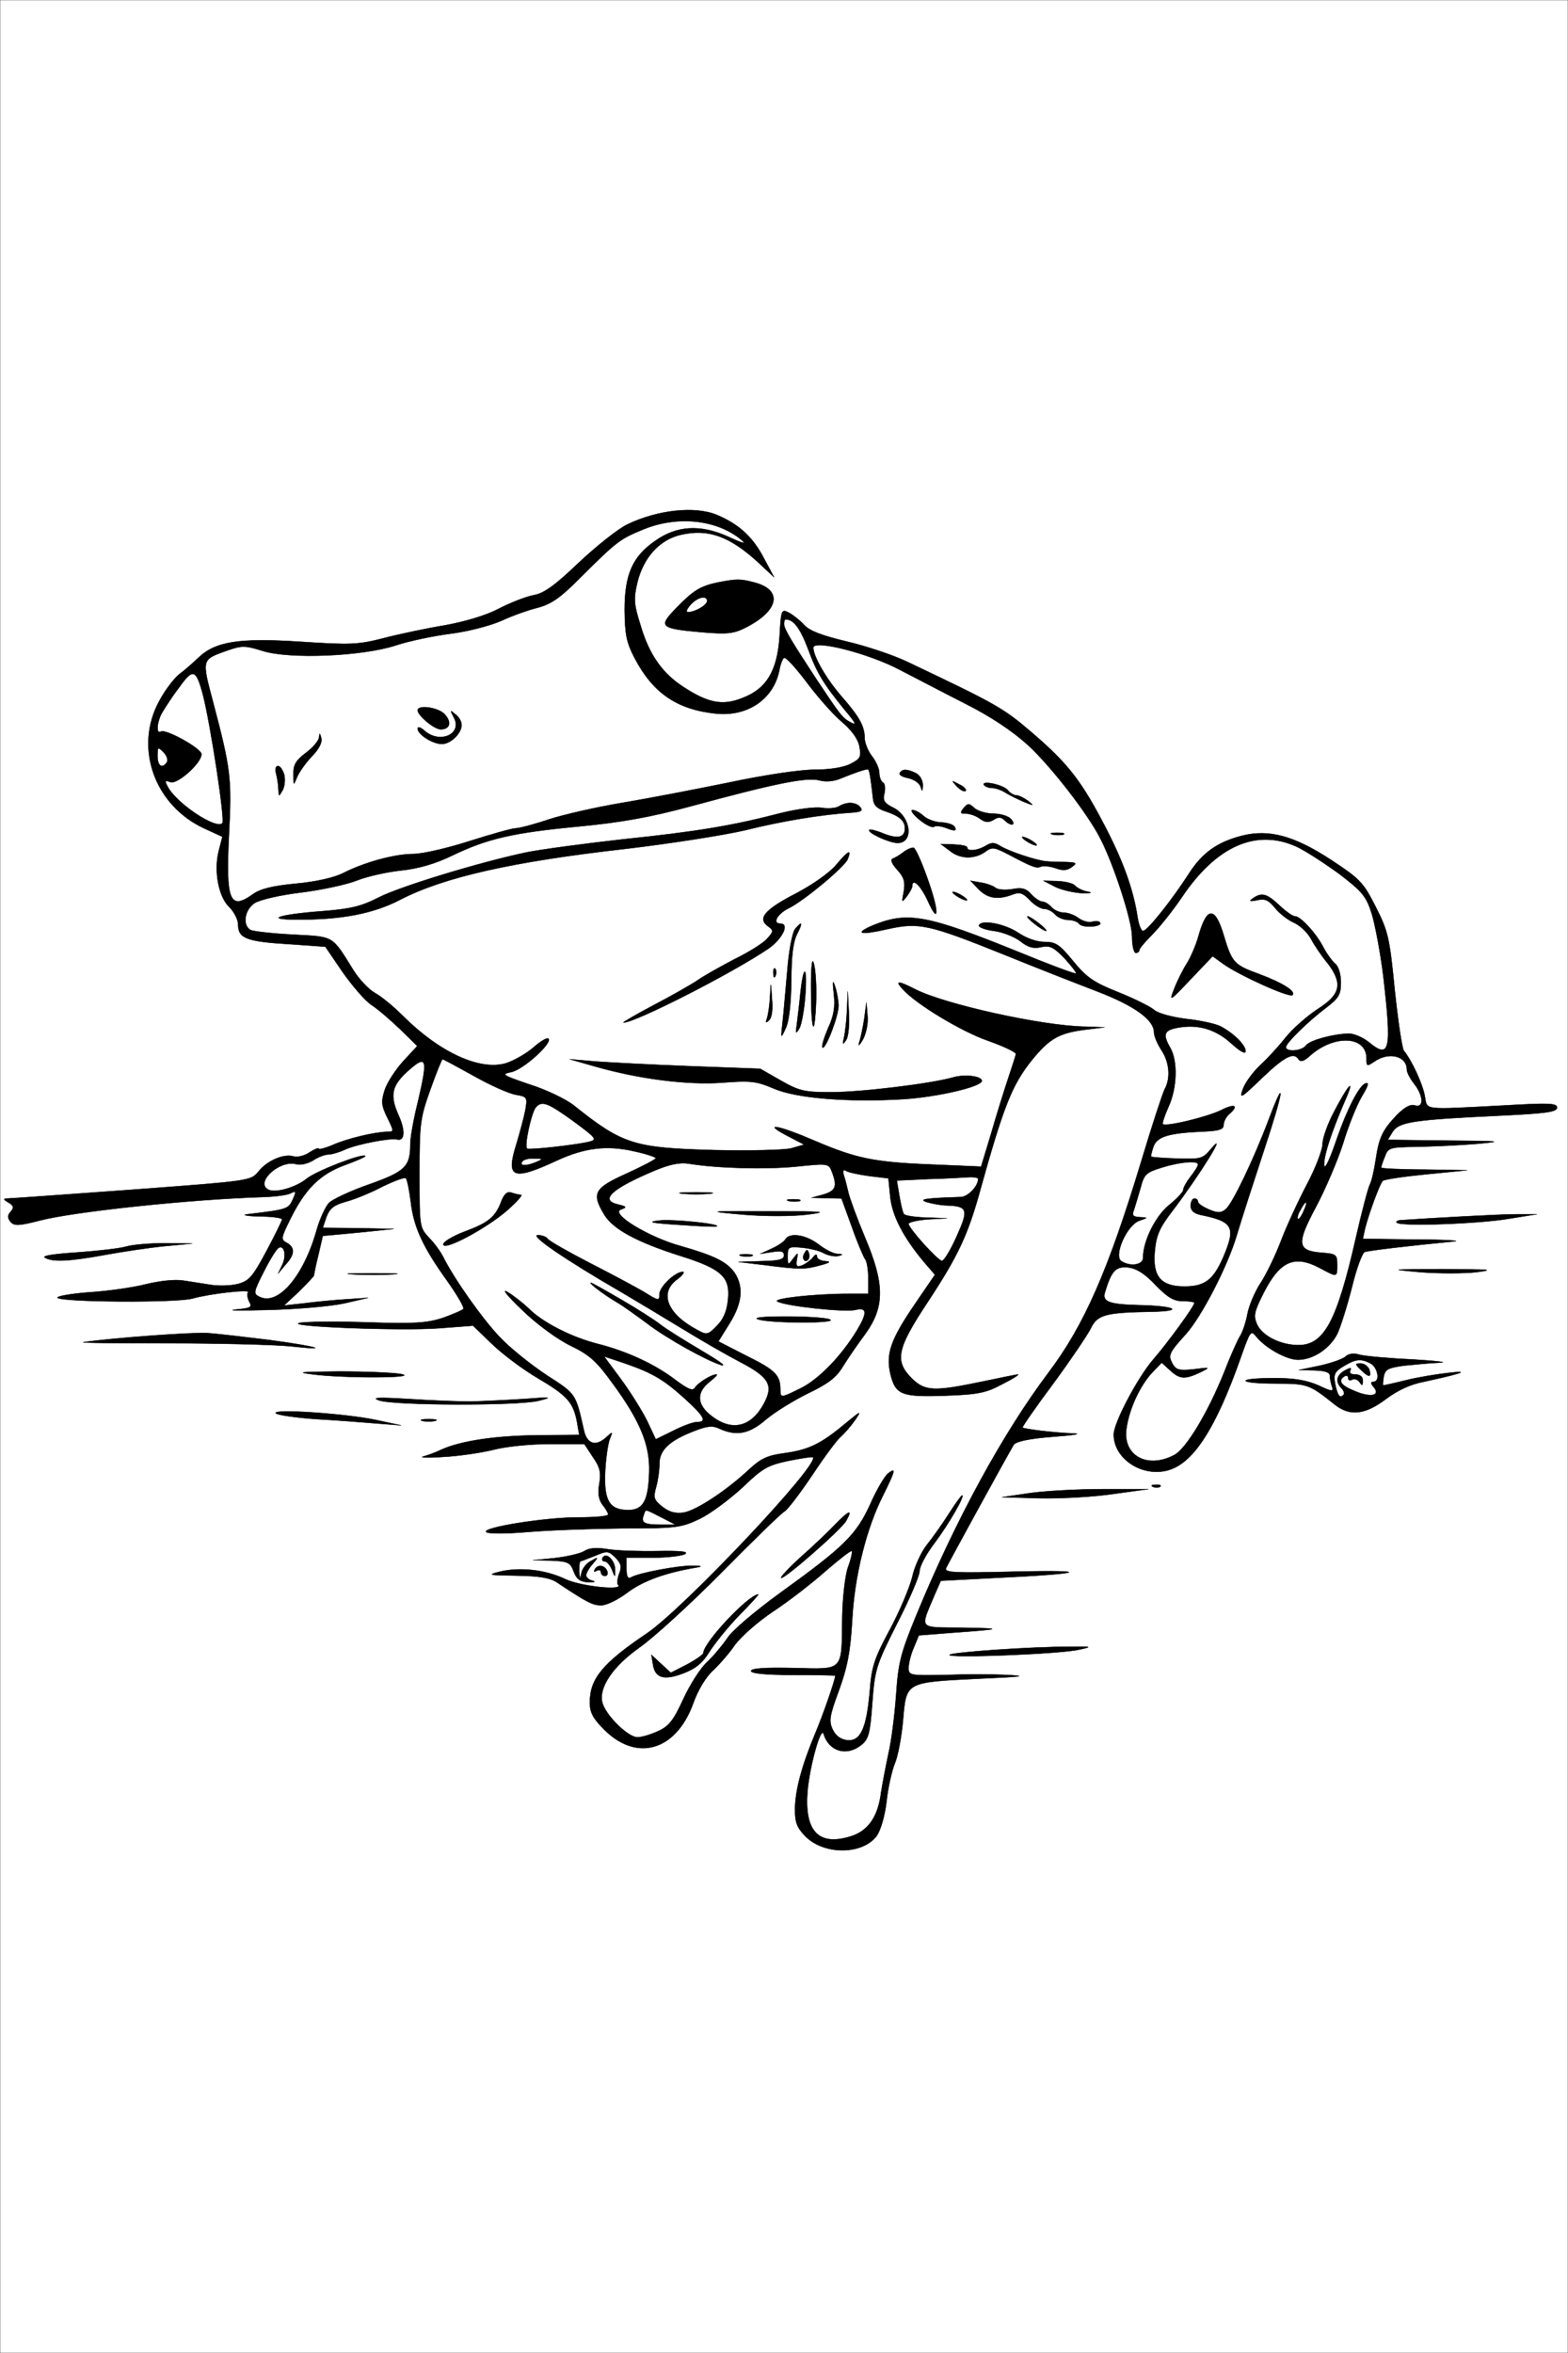 <?xml version="1.0" standalone="no"?>
<!DOCTYPE svg PUBLIC "-//W3C//DTD SVG 20010904//EN"
 "http://www.w3.org/TR/2001/REC-SVG-20010904/DTD/svg10.dtd">
<svg version="1.0" xmlns="http://www.w3.org/2000/svg"
 width="428pt" height="642pt" viewBox="0 0 428 642"
 preserveAspectRatio="xMidYMid meet">
<rect x="0" y="0" width="428" height="642" fill="#808080" stroke="none"/>
<g id="Black"><rect stroke="#FFFFFF" stroke-miterlimit="10" width="428pt" height="642pt"/></g>
<g id="Color" transform="translate(0,642) scale(0.1,-0.1)"
fill="#FFFFFF" stroke="#000000">
<path d="M0 3210 l0 -3210 2140 0 2140 0 0 3210 0 3210 -2140 0 -2140 0 0
-3210z m1957 1805 c59 -25 97 -59 127 -116 l29 -54 -45 42 c-77 70 -135 91
-209 74 -58 -13 -102 -61 -119 -129 -11 -46 -10 -60 9 -120 23 -78 59 -129
116 -166 67 -44 107 -52 160 -31 67 25 97 74 103 170 4 72 5 74 26 63 11 -6
30 -21 41 -33 14 -16 48 -29 115 -45 52 -12 127 -37 165 -55 244 -116 263
-126 343 -195 98 -84 135 -132 201 -260 48 -93 75 -169 86 -242 3 -21 10 -38
15 -38 12 0 80 86 125 156 37 58 79 87 146 104 73 18 141 0 242 -66 79 -52 88
-61 122 -128 34 -67 38 -84 52 -227 9 -85 20 -159 25 -166 22 -27 51 -90 57
-123 8 -40 -12 -38 219 -26 121 7 142 6 142 -6 0 -12 -30 -16 -157 -22 -234
-11 -273 -17 -291 -43 l-14 -23 163 -2 c148 -1 156 -2 79 -9 -47 -4 -120 -7
-163 -8 -74 -1 -78 -2 -87 -27 -6 -14 -10 -27 -10 -30 0 -2 53 -5 118 -5 l117
-2 -112 -11 c-61 -6 -115 -14 -119 -18 -8 -9 -37 -87 -48 -130 l-6 -28 142 -2
c79 0 127 -3 108 -5 -125 -12 -234 -25 -245 -29 -7 -3 -23 -47 -35 -97 -13
-51 -31 -108 -40 -127 -21 -40 -66 -70 -107 -70 -31 0 -87 31 -113 62 -16 20
-17 18 -44 -58 -67 -190 -128 -285 -196 -305 -71 -21 -150 30 -150 97 0 32 65
155 108 205 40 46 112 145 112 154 0 3 -14 5 -32 5 -24 0 -41 10 -74 44 -30
32 -52 45 -75 48 -34 3 -45 -9 -63 -68 -8 -26 12 -33 94 -35 97 -2 125 -16 35
-18 -128 -2 -150 -8 -168 -46 -9 -18 -55 -86 -102 -150 -48 -64 -85 -118 -84
-120 5 -4 85 -14 139 -16 25 -1 0 -5 -55 -9 -66 -5 -102 -13 -108 -22 -27 -46
-180 -326 -185 -337 -4 -12 25 -13 189 -9 218 5 186 -6 -49 -17 l-154 -8 -18
-41 c-39 -93 -45 -86 77 -87 115 -2 110 -4 -30 -14 l-89 -7 -14 -34 c-8 -18
-14 -43 -14 -55 0 -20 4 -21 98 -19 53 2 131 2 172 0 57 -3 39 -5 -75 -10
-204 -10 -201 -8 -210 -112 -4 -46 -14 -99 -22 -118 -8 -19 -19 -66 -23 -104
-5 -42 -16 -79 -27 -95 -39 -52 -143 -53 -195 -1 -22 23 -28 37 -28 72 0 53
19 122 55 208 22 52 54 145 55 158 0 1 -52 2 -115 2 -75 0 -115 4 -115 11 0 7
39 10 117 8 138 -3 130 -12 132 141 1 53 8 113 16 135 8 21 12 41 10 43 -2 3
-35 -23 -72 -55 -37 -33 -102 -83 -143 -110 -42 -28 -88 -69 -104 -91 -15 -22
-42 -53 -60 -70 -19 -17 -41 -53 -54 -90 -47 -129 -154 -160 -243 -71 -31 31
-39 47 -39 74 0 65 35 107 155 188 100 67 474 463 454 481 -2 2 -33 -3 -68
-10 -56 -12 -70 -20 -125 -73 -35 -32 -87 -71 -116 -85 -51 -24 -63 -26 -209
-26 -86 -1 -203 -5 -261 -10 -58 -5 -109 -5 -113 0 -13 12 159 40 251 40 45 0
82 3 82 8 0 4 -7 16 -16 27 -10 14 -13 31 -8 58 5 30 1 45 -18 72 l-23 35 -95
0 c-56 0 -121 -7 -155 -16 -33 -8 -94 -17 -135 -19 -41 -3 -66 -2 -55 1 11 3
34 11 50 19 54 24 148 38 263 39 l113 1 -6 35 c-10 53 -26 72 -106 119 -41 24
-97 66 -126 94 l-52 50 -92 -7 c-105 -8 -434 5 -379 15 19 3 103 4 185 1 125
-4 160 -2 203 12 28 10 54 21 57 25 2 5 -18 39 -45 77 -66 92 -91 146 -99 216
-4 32 -10 60 -13 63 -3 4 -32 -7 -65 -23 -32 -17 -77 -35 -100 -41 -32 -9 -43
-18 -52 -41 l-10 -30 97 -1 97 -2 -97 -10 -97 -9 -12 -52 c-7 -28 -12 -53 -12
-56 -1 -3 -19 -22 -41 -44 l-41 -38 55 6 c30 4 82 9 115 11 l60 4 -65 -15
c-36 -8 -128 -16 -205 -18 -77 -2 -119 -2 -92 1 42 4 46 6 37 22 -5 10 -6 21
-3 25 9 9 -102 -3 -152 -17 -45 -12 -355 -10 -368 2 -4 4 34 11 85 15 50 3
121 13 156 22 37 9 79 14 103 10 21 -3 56 -9 77 -12 21 -3 53 -2 72 3 30 8 40
20 77 89 23 43 42 82 43 87 0 4 -28 8 -62 8 -35 1 -49 4 -33 6 109 13 112 14
124 40 10 23 10 25 -6 17 -10 -5 -43 -9 -73 -10 -200 -6 -519 -40 -611 -64
-58 -15 -70 -15 -80 -4 -9 11 -9 18 0 28 10 11 8 17 -6 25 -14 8 -15 11 -3 11
8 0 161 11 340 24 322 24 324 24 345 49 23 30 70 50 96 42 10 -3 30 1 44 11
14 9 25 13 25 10 0 -3 17 1 38 10 38 17 112 35 148 36 20 0 20 0 1 39 -16 33
-17 43 -7 75 7 21 30 56 51 79 l38 41 -47 46 c-26 25 -61 55 -78 66 -18 12
-53 53 -79 90 l-47 69 -100 7 c-115 7 -138 16 -138 53 0 14 -11 35 -24 48 -29
27 -43 98 -29 153 l10 39 -48 22 c-138 63 -194 222 -124 349 16 30 41 62 55
73 14 10 36 30 50 43 47 46 112 56 281 45 137 -9 157 -8 227 10 42 11 118 27
167 35 55 10 112 27 146 45 31 16 74 33 95 37 29 5 58 26 124 89 48 45 107 92
132 104 83 40 185 51 245 26z m105 -185 c75 -21 63 -76 -24 -121 -35 -18 -51
-20 -123 -14 -113 10 -119 15 -70 65 47 49 67 61 115 71 52 10 61 10 102 -1z
m2058 -1735 c-79 -14 -297 -22 -307 -11 -4 3 2 7 13 7 87 6 269 16 314 16 l55
0 -75 -12z m-3670 -75 c-41 -4 -115 -15 -164 -24 -98 -18 -144 -20 -164 -7 -8
5 29 10 90 14 57 4 117 11 133 16 17 5 64 9 105 9 l75 -1 -75 -7z m3581 -71
c-35 -4 -104 -4 -155 0 -87 8 -84 8 64 8 126 0 143 -1 91 -8z m-2958 -6 c-29
-2 -78 -2 -110 0 -32 2 -8 3 52 3 61 0 87 -1 58 -3z m-338 -179 c133 -18 174
-30 55 -17 -41 4 -190 8 -330 8 -140 0 -245 1 -232 3 83 12 295 27 337 25 28
-2 104 -11 170 -19z m3120 -53 c66 -4 100 -8 75 -9 -25 -1 -68 -5 -97 -8 -44
-6 -52 -10 -56 -30 -2 -13 -3 -24 -1 -24 1 0 29 6 61 14 64 16 190 31 138 17
-16 -5 -56 -14 -88 -21 -38 -7 -73 -24 -105 -48 -56 -42 -98 -47 -139 -14 -69
55 -74 57 -160 57 -46 0 -83 3 -83 8 0 4 35 7 78 7 55 0 89 -6 121 -20 36 -17
42 -18 37 -4 -3 9 -6 22 -6 30 0 10 -13 14 -42 15 l-43 1 58 12 c31 7 63 18
70 25 7 7 22 10 37 5 14 -4 79 -10 145 -13z m-2760 -40 c53 -11 -154 -12 -240
-1 -49 6 -37 7 70 8 72 0 148 -3 170 -7z m190 -75 c33 1 98 4 145 7 76 6 80 5
40 -5 -57 -14 -394 -13 -435 1 -23 8 -3 9 80 4 61 -4 137 -7 170 -7z m-260
-50 l70 -15 -65 5 c-36 3 -111 9 -167 12 -56 4 -105 11 -110 16 -12 13 192 -1
272 -18z m163 -3 c-10 -2 -26 -2 -35 0 -10 3 -2 5 17 5 19 0 27 -2 18 -5z
m1979 -179 c-3 -3 -12 -4 -19 -1 -8 3 -5 6 6 6 11 1 17 -2 13 -5z m-127 -20
c-52 -8 -142 -13 -200 -12 l-105 3 75 11 c41 6 131 11 200 11 l125 0 -95 -13z
m-1245 -156 c62 1 85 -1 75 -8 -8 -5 -48 -10 -87 -10 l-73 0 0 -31 c0 -20 4
-28 12 -23 19 12 131 33 168 32 26 0 29 -2 10 -5 -84 -14 -146 -37 -187 -68
-25 -19 -57 -35 -72 -35 -24 0 -40 9 -120 62 -19 13 -48 18 -111 19 -77 1 -81
2 -45 11 55 13 124 5 177 -20 40 -20 162 -33 145 -16 -3 3 -2 17 3 30 8 19 5
29 -10 44 -19 19 -23 19 -56 5 -20 -8 -38 -15 -40 -15 -2 0 -3 -12 -3 -27 2
-24 2 -25 6 -5 2 12 14 27 26 33 21 12 21 11 5 -8 -10 -11 -18 -25 -18 -31 0
-6 8 -13 18 -15 9 -3 4 -4 -12 -4 -22 1 -32 8 -40 29 -9 25 -16 28 -61 30
l-50 1 60 6 c33 4 69 12 80 19 14 9 34 10 65 5 25 -4 86 -6 135 -5z m-116 -52
c0 -21 0 -21 -9 2 -5 12 -14 22 -20 22 -6 0 -8 5 -5 10 10 17 35 -9 34 -34z
m-21 -4 c2 -7 -1 -12 -7 -12 -6 0 -11 5 -11 11 0 5 -5 7 -12 3 -7 -4 -8 -3 -4
5 9 14 28 10 34 -7z m1287 -213 c-50 -12 -362 -24 -353 -14 7 7 219 22 328 22
61 1 63 0 25 -8z"/>
<path d="M1757 4976 c-66 -27 -73 -33 -172 -131 -55 -56 -80 -73 -117 -83 -25
-6 -70 -22 -100 -36 -30 -13 -90 -29 -138 -35 -47 -6 -114 -20 -150 -32 -92
-30 -290 -38 -363 -15 -48 15 -57 15 -97 1 -70 -25 -70 -22 -38 -142 48 -182
51 -208 43 -360 -9 -181 2 -208 65 -163 21 15 54 23 117 29 55 5 103 16 128
28 58 30 142 53 193 53 25 0 94 16 153 35 60 19 117 35 126 35 10 0 52 11 93
25 41 13 129 33 195 44 66 11 197 36 290 55 98 21 199 36 238 36 42 0 80 6 99
16 27 14 29 19 24 47 -4 21 -21 45 -51 70 -24 21 -67 70 -95 108 -29 38 -55
67 -60 64 -4 -2 -10 -18 -13 -35 -16 -78 -87 -126 -173 -117 -106 11 -172 56
-222 152 -22 42 -26 63 -27 130 0 97 21 146 83 189 59 42 123 46 199 12 46
-21 53 -22 33 -6 -67 53 -172 63 -263 26z m-543 -505 c20 -22 14 -41 -11 -41
-18 0 -63 38 -63 52 0 16 57 8 74 -11z m46 -29 c0 -23 -30 -52 -54 -52 -25 0
-66 26 -66 42 0 6 8 4 18 -5 42 -38 105 -10 81 35 -11 21 -11 22 4 9 10 -7 17
-20 17 -29z m-409 -86 c-16 -17 -34 -42 -40 -56 -10 -25 -10 -24 -10 7 -1 25
6 38 34 59 19 14 36 34 36 43 1 12 2 12 6 -3 3 -11 -6 -30 -26 -50z m-75 -50
c3 -14 1 -33 -5 -43 -10 -17 -10 -17 -11 2 0 11 -3 30 -6 43 -4 13 -2 22 5 22
6 0 13 -11 17 -24z"/>
<path d="M2140 4718 c0 -14 19 -45 87 -149 66 -99 72 -108 95 -120 17 -9 14
-2 -13 30 -62 76 -79 104 -104 172 -22 57 -39 79 -61 79 -2 0 -4 -6 -4 -12z"/>
<path d="M2220 4653 c0 -24 36 -86 77 -133 48 -55 63 -81 63 -113 0 -13 9 -36
20 -50 11 -14 20 -34 20 -45 0 -12 5 -24 10 -27 6 -3 7 -17 4 -30 -5 -19 0
-27 25 -39 48 -25 56 -96 11 -96 -23 0 -85 29 -77 36 2 2 19 -2 38 -10 40 -16
59 -11 59 14 0 21 -15 34 -55 47 -21 7 -31 17 -32 34 -7 61 -10 79 -14 80 -6
1 -40 -11 -74 -25 -19 -8 -41 -10 -59 -5 -34 9 -119 -8 -351 -71 -111 -30
-190 -44 -305 -55 -180 -17 -249 -33 -345 -79 -47 -23 -93 -36 -140 -41 -38
-4 -92 -16 -120 -27 -27 -11 -96 -26 -152 -33 -59 -7 -114 -20 -128 -29 -27
-18 -34 -59 -12 -73 6 -4 59 -10 116 -13 114 -6 106 -1 165 -96 16 -26 43 -54
59 -63 17 -9 51 -37 76 -62 101 -101 211 -151 282 -130 22 7 55 26 75 43 19
17 38 28 41 24 12 -11 -68 -84 -101 -91 -29 -6 -26 -8 50 -34 45 -14 98 -40
119 -56 135 -108 165 -117 385 -123 96 -2 191 0 210 5 l35 10 -50 26 c-67 36
-17 26 80 -16 110 -47 160 -58 312 -64 l141 -6 27 89 c14 49 35 116 46 149 11
33 21 64 22 69 1 5 -33 21 -75 36 -73 25 -197 100 -234 141 -22 24 -13 24 34
0 80 -41 346 -100 462 -102 l55 -2 -57 -7 c-67 -9 -94 -24 -141 -82 -54 -67
-77 -124 -141 -354 -34 -124 -61 -181 -144 -307 -84 -127 -91 -160 -43 -208
36 -35 60 -36 190 -9 52 11 97 20 100 20 3 -1 -16 -13 -44 -27 -43 -23 -65
-28 -155 -31 -120 -4 -136 2 -150 61 -12 54 2 93 66 187 l56 82 -31 36 c-55
66 -86 125 -91 177 l-5 50 -51 6 c-29 4 -57 10 -64 14 -8 5 -10 2 -7 -11 4
-11 9 -32 13 -49 4 -16 24 -71 45 -121 54 -127 54 -189 2 -262 -21 -28 -49
-69 -62 -90 -18 -30 -40 -47 -94 -73 -39 -19 -91 -51 -115 -71 -46 -40 -80
-47 -126 -27 -20 10 -34 9 -70 -5 -68 -26 -96 -52 -96 -89 0 -18 -4 -47 -9
-64 -8 -29 -7 -35 17 -54 19 -15 36 -19 58 -16 35 6 117 60 179 118 32 30 51
38 95 44 67 9 100 25 165 79 46 38 48 39 28 10 -12 -17 -30 -37 -39 -45 -9 -7
-44 -54 -77 -104 -33 -49 -67 -94 -76 -99 -9 -5 -86 -80 -171 -166 -85 -86
-186 -178 -223 -204 -74 -52 -113 -110 -103 -151 9 -35 70 -95 96 -95 12 0 38
8 57 17 29 13 42 30 68 87 18 39 47 85 65 101 18 17 42 46 55 65 13 21 76 74
146 125 172 124 206 157 244 240 17 39 39 76 48 84 24 19 21 9 -12 -58 -46
-90 -79 -222 -85 -344 -5 -84 -13 -126 -36 -189 -26 -70 -28 -84 -17 -107 8
-17 22 -27 39 -29 37 -4 53 32 62 132 5 68 12 90 55 170 27 50 54 115 61 143
6 29 25 69 40 88 16 20 43 58 60 85 18 28 34 50 36 50 9 0 -36 -78 -75 -130
-23 -30 -41 -64 -41 -77 0 -12 -27 -76 -61 -142 -58 -115 -61 -125 -68 -217
-6 -84 -10 -99 -30 -115 -40 -32 -88 -18 -103 30 -7 23 -38 -87 -44 -158 -8
-107 30 -148 116 -122 49 14 77 54 85 121 4 25 13 72 20 105 8 33 17 105 21
160 6 89 12 113 56 220 106 257 235 494 360 660 98 130 163 279 253 576 29 97
58 185 64 197 17 31 13 74 -9 107 -11 17 -20 38 -20 48 0 35 -54 73 -155 112
-55 21 -170 66 -256 101 -204 82 -231 88 -316 69 -74 -17 -94 -13 -41 10 96
39 146 30 405 -75 80 -33 148 -58 150 -56 2 2 -12 20 -31 41 -30 31 -40 36
-64 31 -21 -5 -36 -1 -57 16 -16 12 -48 25 -72 28 -24 3 -42 10 -41 15 5 17
71 5 109 -21 21 -14 49 -24 70 -24 31 0 41 -7 78 -52 36 -44 55 -58 123 -85
45 -18 89 -40 99 -49 11 -9 47 -19 87 -24 37 -4 79 -13 93 -20 35 -18 69 -51
69 -68 0 -9 -15 -1 -39 21 -43 39 -91 53 -146 43 -38 -7 -42 -18 -20 -56 20
-36 18 -108 -5 -159 -11 -24 -18 -46 -16 -48 8 -8 120 19 159 38 37 19 50 13
22 -11 -8 -7 -15 -20 -15 -29 0 -12 -11 -16 -48 -18 -100 -4 -132 -13 -143
-40 -5 -14 -8 -27 -7 -29 2 -1 34 -4 71 -5 65 -2 70 -1 93 27 48 56 -32 -73
-105 -169 -37 -48 -45 -68 -49 -112 -6 -68 17 -95 81 -95 56 0 79 18 106 80
35 82 27 97 -61 115 -19 4 -28 12 -28 25 0 11 5 20 10 20 6 0 10 -4 10 -9 0
-5 14 -14 30 -21 24 -10 33 -10 46 1 18 15 76 135 118 247 47 124 39 73 -13
-84 -27 -82 -61 -187 -75 -234 -25 -85 -96 -222 -139 -270 -46 -51 -49 -57
-37 -80 10 -18 18 -20 58 -16 47 6 47 6 17 -9 -41 -19 -55 -18 -81 6 l-23 21
-27 -28 c-32 -35 -61 -96 -69 -150 -12 -75 56 -113 130 -74 33 17 93 118 136
225 17 44 37 89 44 100 7 11 16 38 20 60 4 22 20 60 35 83 16 24 41 76 56 115
15 40 47 109 71 155 24 45 43 95 43 111 0 15 14 55 31 87 36 69 57 95 36 44
-35 -80 -55 -137 -61 -170 -7 -45 8 -21 33 53 28 81 61 145 78 151 11 4 8 -6
-10 -36 -14 -24 -37 -81 -51 -128 -15 -47 -48 -124 -74 -173 -54 -101 -52
-120 17 -125 38 -3 41 -5 41 -33 0 -35 0 -34 -47 -9 -69 37 -109 20 -153 -66
-27 -53 -29 -64 -19 -87 14 -32 65 -57 113 -57 70 0 105 64 157 293 16 70 33
135 38 145 5 9 12 40 16 67 9 61 18 81 58 123 21 21 37 30 49 26 25 -8 24 26
-2 59 -11 14 -20 31 -20 39 0 37 -49 49 -88 22 -21 -14 -22 -14 -22 8 0 63
-90 66 -156 6 -14 -13 -24 -16 -29 -9 -13 22 -38 9 -100 -50 -59 -57 -63 -59
-52 -29 7 18 28 46 47 64 19 17 50 51 69 75 19 24 59 59 88 78 63 40 69 70 26
126 -16 19 -36 49 -45 66 -10 18 -31 37 -47 44 -16 7 -39 25 -51 40 -17 21
-27 26 -48 21 -21 -4 -24 -3 -12 5 24 17 38 13 72 -19 17 -16 36 -30 43 -30
15 0 59 -48 78 -86 9 -17 23 -36 31 -43 10 -8 16 -29 16 -52 0 -32 -6 -42 -37
-66 -51 -38 -113 -99 -113 -110 0 -14 44 -11 55 5 11 14 74 31 117 32 14 0 39
-11 55 -24 57 -47 62 -21 39 179 -8 66 -23 144 -32 173 -15 47 -26 60 -89 108
-40 29 -92 63 -116 74 -110 50 -219 2 -313 -138 -25 -37 -62 -83 -81 -102 -19
-19 -35 -38 -35 -42 0 -4 -4 -8 -10 -8 -5 0 -10 20 -10 45 0 42 -49 194 -86
266 -34 68 -136 199 -198 256 -42 38 -101 78 -173 114 -59 30 -139 72 -178 92
-83 44 -235 83 -235 60z m281 -343 c11 -6 18 -20 18 -33 -1 -17 -2 -18 -6 -4
-3 10 -17 20 -34 24 -16 3 -26 9 -23 14 7 12 21 11 45 -1z m135 -48 c-4 -3
-14 2 -24 12 -16 18 -16 18 6 6 13 -6 21 -14 18 -18z m115 2 c6 -8 17 -14 23
-14 7 0 21 -7 32 -15 17 -14 17 -14 -11 -3 -16 7 -39 18 -50 25 -11 7 -27 13
-37 13 -9 0 -19 4 -22 8 -9 14 53 1 65 -14z m-403 -46 c8 -10 3 -13 -21 -15
-82 -5 -192 -23 -292 -48 -60 -14 -208 -37 -327 -51 -310 -35 -496 -77 -616
-139 -73 -38 -162 -55 -282 -54 -91 0 -49 14 70 23 77 6 106 13 153 37 58 30
275 96 402 123 39 8 158 24 265 36 202 21 299 37 433 72 45 11 93 17 110 14
18 -3 39 -1 47 4 21 13 46 12 58 -2z m364 -18 c20 0 41 -7 48 -15 15 -18 -1
-20 -18 -3 -9 9 -17 10 -30 1 -14 -8 -23 -7 -37 3 -10 8 -28 14 -38 14 -16 0
-17 2 -7 15 12 14 15 14 30 0 9 -8 33 -15 52 -15z m-190 -7 c10 -9 33 -17 50
-17 17 -1 33 -7 35 -14 4 -9 -2 -10 -22 -2 -15 6 -31 8 -36 4 -5 -3 -23 6 -40
20 -17 14 -25 26 -18 26 7 0 21 -8 31 -17z m381 -50 c-7 -2 -21 -2 -30 0 -10
3 -4 5 12 5 17 0 24 -2 18 -5z m-73 -29 c0 -2 -9 0 -20 6 -11 6 -20 13 -20 16
0 2 9 0 20 -6 11 -6 20 -13 20 -16z m-190 -6 c0 -12 28 -9 50 4 16 10 24 10
40 0 24 -15 97 -39 125 -42 11 -1 35 -2 54 -2 30 -1 32 -3 16 -14 -12 -9 -24
-10 -43 -3 -14 5 -32 7 -39 5 -14 -6 -21 -4 -91 33 -39 20 -44 21 -64 6 -30
-20 -68 -19 -96 4 l-24 18 36 -1 c20 -1 36 -4 36 -8z m-109 -83 c33 -91 33
-134 1 -62 -19 41 -42 63 -42 39 0 -5 -7 -17 -15 -28 -14 -18 -14 -17 -8 14 4
26 1 38 -18 59 -14 15 -19 27 -13 30 6 2 20 10 30 18 10 8 23 13 28 12 5 -2
22 -39 37 -82z m-217 51 c-8 -21 -120 -114 -161 -134 -31 -15 -46 -42 -23 -42
26 0 6 -41 -32 -68 -102 -69 -366 -203 -396 -202 -4 0 34 22 83 48 50 26 104
57 120 68 17 12 62 37 100 57 39 19 79 44 89 56 18 20 18 22 2 34 -29 21 -9
45 76 89 46 24 93 57 111 79 33 39 42 43 31 15z m403 -78 c7 -6 28 -7 46 -4
26 5 38 2 52 -14 10 -11 24 -20 30 -20 7 0 18 -7 25 -15 7 -8 22 -15 34 -15
11 0 30 -7 40 -15 11 -8 28 -13 37 -10 10 3 20 2 22 -3 3 -4 -7 -9 -23 -10
-16 -1 -31 2 -35 8 -3 5 -17 10 -29 10 -13 0 -29 7 -36 15 -7 8 -20 15 -29 15
-10 0 -28 11 -40 24 -19 20 -28 23 -48 15 -40 -15 -68 -10 -92 15 l-22 23 28
-5 c15 -2 34 -9 40 -14z m218 5 c6 -6 21 -14 35 -16 14 -3 7 -4 -15 -4 -22 1
-55 8 -74 17 l-33 17 38 -1 c22 -1 44 -6 49 -13z m-295 -39 c0 -2 -9 0 -20 6
-11 6 -20 13 -20 16 0 2 9 0 20 -6 11 -6 20 -13 20 -16z m701 -98 c22 -73 28
-79 97 -104 64 -24 100 -47 90 -57 -8 -8 -144 53 -189 85 l-29 21 -60 -63
c-58 -61 -59 -62 -45 -26 8 21 24 53 35 70 11 18 25 51 31 73 23 83 46 83 70
1z m-504 34 c14 -11 22 -20 18 -20 -4 0 -18 9 -32 20 -14 11 -22 20 -18 20 4
0 18 -9 32 -20z m-662 -30 c-10 -20 -15 -59 -15 -127 -1 -61 -6 -109 -15 -128
-14 -30 -14 -30 -9 15 3 25 8 89 13 142 4 54 14 104 21 113 20 24 22 18 5 -15z
m53 -160 c0 -36 -3 -75 -6 -88 -4 -13 -8 25 -8 85 -1 64 2 100 6 88 5 -11 8
-49 8 -85z m-111 48 c-3 -8 -6 -5 -6 6 -1 11 2 17 5 13 3 -3 4 -12 1 -19z m81
-56 c-3 -38 -10 -77 -16 -88 -10 -16 -11 -15 -7 11 2 17 7 56 10 88 9 80 19
72 13 -11z m91 -24 c1 -28 -36 -124 -44 -116 -3 3 4 26 15 52 16 34 20 59 16
94 -4 34 -3 40 3 22 5 -14 9 -37 10 -52z m-190 -42 c-9 -8 -10 -7 -5 7 3 10 7
37 8 60 2 41 2 41 5 -7 3 -30 0 -53 -8 -60z m211 -53 c-10 -15 -11 -14 -6 7 3
14 7 48 8 75 l2 50 3 -57 c2 -32 -1 -66 -7 -75z m45 0 c-9 -15 -13 -19 -10 -8
4 11 10 40 14 65 l6 45 3 -37 c2 -21 -4 -49 -13 -65z m-470 -72 l190 -7 56
-32 c51 -29 65 -32 137 -32 83 0 271 23 332 40 33 10 80 4 80 -9 0 -16 -121
-44 -213 -50 -151 -9 -293 2 -355 29 -47 20 -63 22 -140 16 -96 -7 -228 10
-347 44 l-70 20 70 -6 c39 -3 156 -9 260 -13z m425 -1240 c-12 -23 -172 -163
-178 -156 -2 2 22 28 54 57 33 29 75 69 94 89 38 39 48 42 30 10z m-292 -258
c-31 -32 -67 -77 -81 -99 -19 -31 -38 -47 -73 -60 -53 -20 -77 -12 -82 27 l-4
24 27 -25 26 -24 45 23 c24 13 44 27 44 31 0 28 122 158 150 160 2 0 -21 -26
-52 -57z"/>
<path d="M488 4543 c-20 -26 -40 -58 -47 -70 -13 -25 -15 -57 -2 -49 13 8 111
-46 111 -62 0 -24 -66 -83 -85 -76 -15 6 -16 4 -7 -13 25 -46 132 -117 149
-99 8 7 -33 273 -53 350 -19 71 -27 74 -66 19z"/>
<path d="M430 4357 c0 -27 13 -36 26 -16 3 6 -1 18 -10 27 -15 15 -16 14 -16
-11z"/>
<path d="M1117 3501 c-48 -42 -54 -68 -29 -124 19 -42 17 -71 -4 -66 -18 5
-110 -13 -141 -27 -17 -8 -38 -14 -47 -14 -9 0 -28 -7 -41 -16 -15 -9 -35 -14
-48 -10 -44 11 -110 -49 -76 -69 18 -12 77 5 106 29 26 21 152 70 160 62 2 -2
-23 -13 -56 -25 -68 -25 -108 -65 -149 -148 -25 -51 -26 -55 -9 -64 23 -13 22
-32 -4 -60 l-20 -24 11 23 c13 26 6 57 -10 47 -6 -4 -24 -33 -40 -65 -28 -55
-29 -60 -12 -68 50 -26 120 54 156 181 9 32 25 66 34 75 10 10 59 33 111 51
98 35 111 48 111 111 0 16 9 67 21 115 27 116 24 128 -24 86z"/>
<path d="M1175 3448 c-28 -78 -30 -92 -30 -230 0 -145 0 -147 26 -175 15 -15
32 -39 39 -53 30 -60 107 -169 154 -218 28 -30 86 -76 128 -104 81 -52 79 -49
102 -151 8 -36 31 -44 58 -21 21 19 21 19 13 -1 -5 -11 -11 -51 -13 -88 -4
-81 11 -107 63 -107 41 0 55 26 57 105 2 73 -25 139 -101 242 -42 58 -61 76
-113 101 -37 18 -93 59 -133 98 -39 37 -57 59 -40 49 17 -10 42 -30 57 -44 38
-39 119 -80 191 -98 78 -20 155 -55 212 -99 34 -25 46 -30 52 -20 8 13 45 36
59 36 4 0 -5 -9 -20 -21 -36 -29 -34 -62 7 -93 56 -43 109 -29 143 36 26 49
13 71 -68 113 -40 21 -109 61 -153 88 -44 27 -121 73 -170 102 -152 88 -250
155 -227 155 12 0 24 -5 27 -10 4 -6 55 -35 113 -65 59 -30 126 -66 150 -80
40 -25 42 -25 42 -6 0 20 43 61 64 61 6 0 -1 -10 -16 -21 -50 -37 -26 -95 56
-138 25 -14 29 -13 52 11 18 17 28 40 31 71 7 63 -17 85 -132 121 -116 37
-181 72 -205 111 -36 59 -29 73 60 113 44 20 80 39 80 42 0 3 -27 12 -60 19
-74 17 -135 9 -209 -25 -123 -57 -141 -49 -111 46 9 30 20 71 24 91 6 35 5 37
-26 42 -18 3 -70 26 -114 51 -45 25 -84 46 -86 46 -2 0 -17 -37 -33 -82z m247
-288 c6 0 -11 -19 -37 -42 -56 -49 -175 -113 -175 -93 0 7 27 23 59 35 65 24
84 40 100 84 8 19 16 26 27 22 9 -3 20 -6 26 -6z m274 -286 c43 -25 92 -56
108 -69 17 -13 67 -44 111 -70 44 -26 69 -43 55 -40 -38 11 -149 72 -205 115
-27 20 -63 46 -80 56 -39 23 -79 54 -72 54 3 0 40 -21 83 -46z"/>
<path d="M1462 3398 c-12 -16 -32 -107 -23 -112 7 -4 133 10 170 19 22 6 18
10 -44 56 -71 51 -86 57 -103 37z"/>
<path d="M1425 3250 c-7 -12 12 -12 40 0 18 8 17 9 -7 9 -15 1 -30 -3 -33 -9z"/>
<path d="M1789 3227 c-119 -50 -153 -81 -103 -93 25 -6 26 -8 9 -14 -31 -11
76 -76 164 -100 91 -26 126 -43 147 -74 24 -38 20 -81 -14 -136 l-31 -50 78
-40 c77 -38 91 -52 91 -91 0 -24 1 -24 59 5 48 25 108 87 150 156 29 48 28 64
-4 56 -28 -7 -190 10 -213 23 -15 8 101 21 195 21 l53 0 0 43 c0 24 -4 47 -9
52 -4 6 -21 45 -36 88 l-28 77 -41 1 -41 1 33 9 c33 10 38 22 23 61 -9 24 -10
24 -98 15 -82 -8 -213 -5 -293 8 -24 4 -52 -2 -91 -18z m149 -64 c-21 -2 -55
-2 -75 0 -21 2 -4 4 37 4 41 0 58 -2 38 -4z m245 -20 c-7 -2 -21 -2 -30 0 -10
3 -4 5 12 5 17 0 24 -2 18 -5z m20 -37 c-43 -5 -115 -5 -175 0 -102 9 -101 10
72 9 150 0 165 -1 103 -9z m-246 -32 c-1 -2 -47 0 -102 4 -79 5 -91 8 -55 12
38 4 165 -9 157 -16z m277 -49 c18 -14 41 -26 52 -26 16 -1 16 -2 2 -6 -9 -2
-27 1 -40 8 -12 7 -39 13 -60 15 -35 3 -38 2 -38 -23 0 -26 1 -26 15 -7 14 18
14 18 10 -3 -3 -17 0 -21 13 -16 9 3 23 13 30 21 7 10 12 11 12 4 0 -7 10 -12
23 -13 16 -1 13 -4 -13 -11 -43 -12 -56 -12 -150 0 l-75 9 63 2 c47 1 62 4 62
16 0 11 -8 13 -32 9 l-33 -5 31 14 c18 8 35 20 38 26 12 19 56 12 90 -14z
m-28 -42 c-10 -10 -19 5 -10 18 6 11 8 11 12 0 2 -7 1 -15 -2 -18z m-153 10
c-7 -2 -21 -2 -30 0 -10 3 -4 5 12 5 17 0 24 -2 18 -5z m212 -173 c26 -11
-160 -11 -195 0 -16 5 10 8 75 8 55 0 109 -3 120 -8z"/>
<path d="M3170 3234 c-42 -13 -47 -18 -57 -56 -7 -24 -15 -51 -18 -60 -6 -14
-2 -18 16 -19 24 -1 23 -1 -2 -10 -34 -13 -70 -96 -48 -110 25 -16 59 -10 59
9 0 46 34 114 71 144 21 17 39 36 39 42 0 6 9 22 20 36 11 14 20 28 20 33 0
11 -49 7 -100 -9z"/>
<path d="M2532 3203 l-84 -4 7 -42 c4 -23 9 -45 12 -49 2 -5 30 -9 61 -10 l57
-2 -52 -3 c-29 -2 -53 -8 -53 -12 0 -12 80 -101 91 -101 6 0 24 30 40 66 33
73 31 83 -26 85 -16 0 -41 5 -55 9 -25 8 -3 11 93 14 19 1 46 28 47 49 0 4
-12 6 -27 5 -16 -1 -65 -4 -111 -5z"/>
<path d="M3550 3119 c-7 -11 -10 -23 -7 -25 2 -2 9 7 15 21 14 30 7 33 -8 4z"/>
<path d="M1695 2657 c25 -34 57 -85 71 -113 l24 -51 47 23 c25 13 55 24 65 24
29 0 21 15 -34 65 -58 52 -87 69 -165 96 l-54 18 46 -62z"/>
<path d="M1757 2286 c-8 -21 2 -26 47 -26 l40 0 -39 20 c-47 24 -42 23 -48 6z"/>
<path d="M1885 4770 c-11 -13 -14 -20 -6 -20 18 0 51 19 51 30 0 17 -26 11
-45 -10z"/>
<path d="M3667 2692 c-24 -14 -27 -22 -23 -46 7 -34 13 -42 23 -32 4 3 1 12
-5 18 -18 18 -14 36 9 49 15 8 19 8 15 0 -4 -7 1 -11 13 -11 13 0 21 -6 21
-17 0 -14 -2 -15 -9 -4 -5 7 -14 10 -20 7 -6 -4 -11 -2 -11 4 0 6 -4 8 -10 5
-19 -12 -10 -25 27 -40 44 -19 72 -13 53 10 -9 10 -9 15 -1 15 19 0 12 39 -8
50 -27 14 -41 12 -74 -8z m70 -7 c8 -23 0 -25 -21 -4 -18 17 -18 19 -2 19 9 0
19 -7 23 -15z"/>
</g>
</svg>
